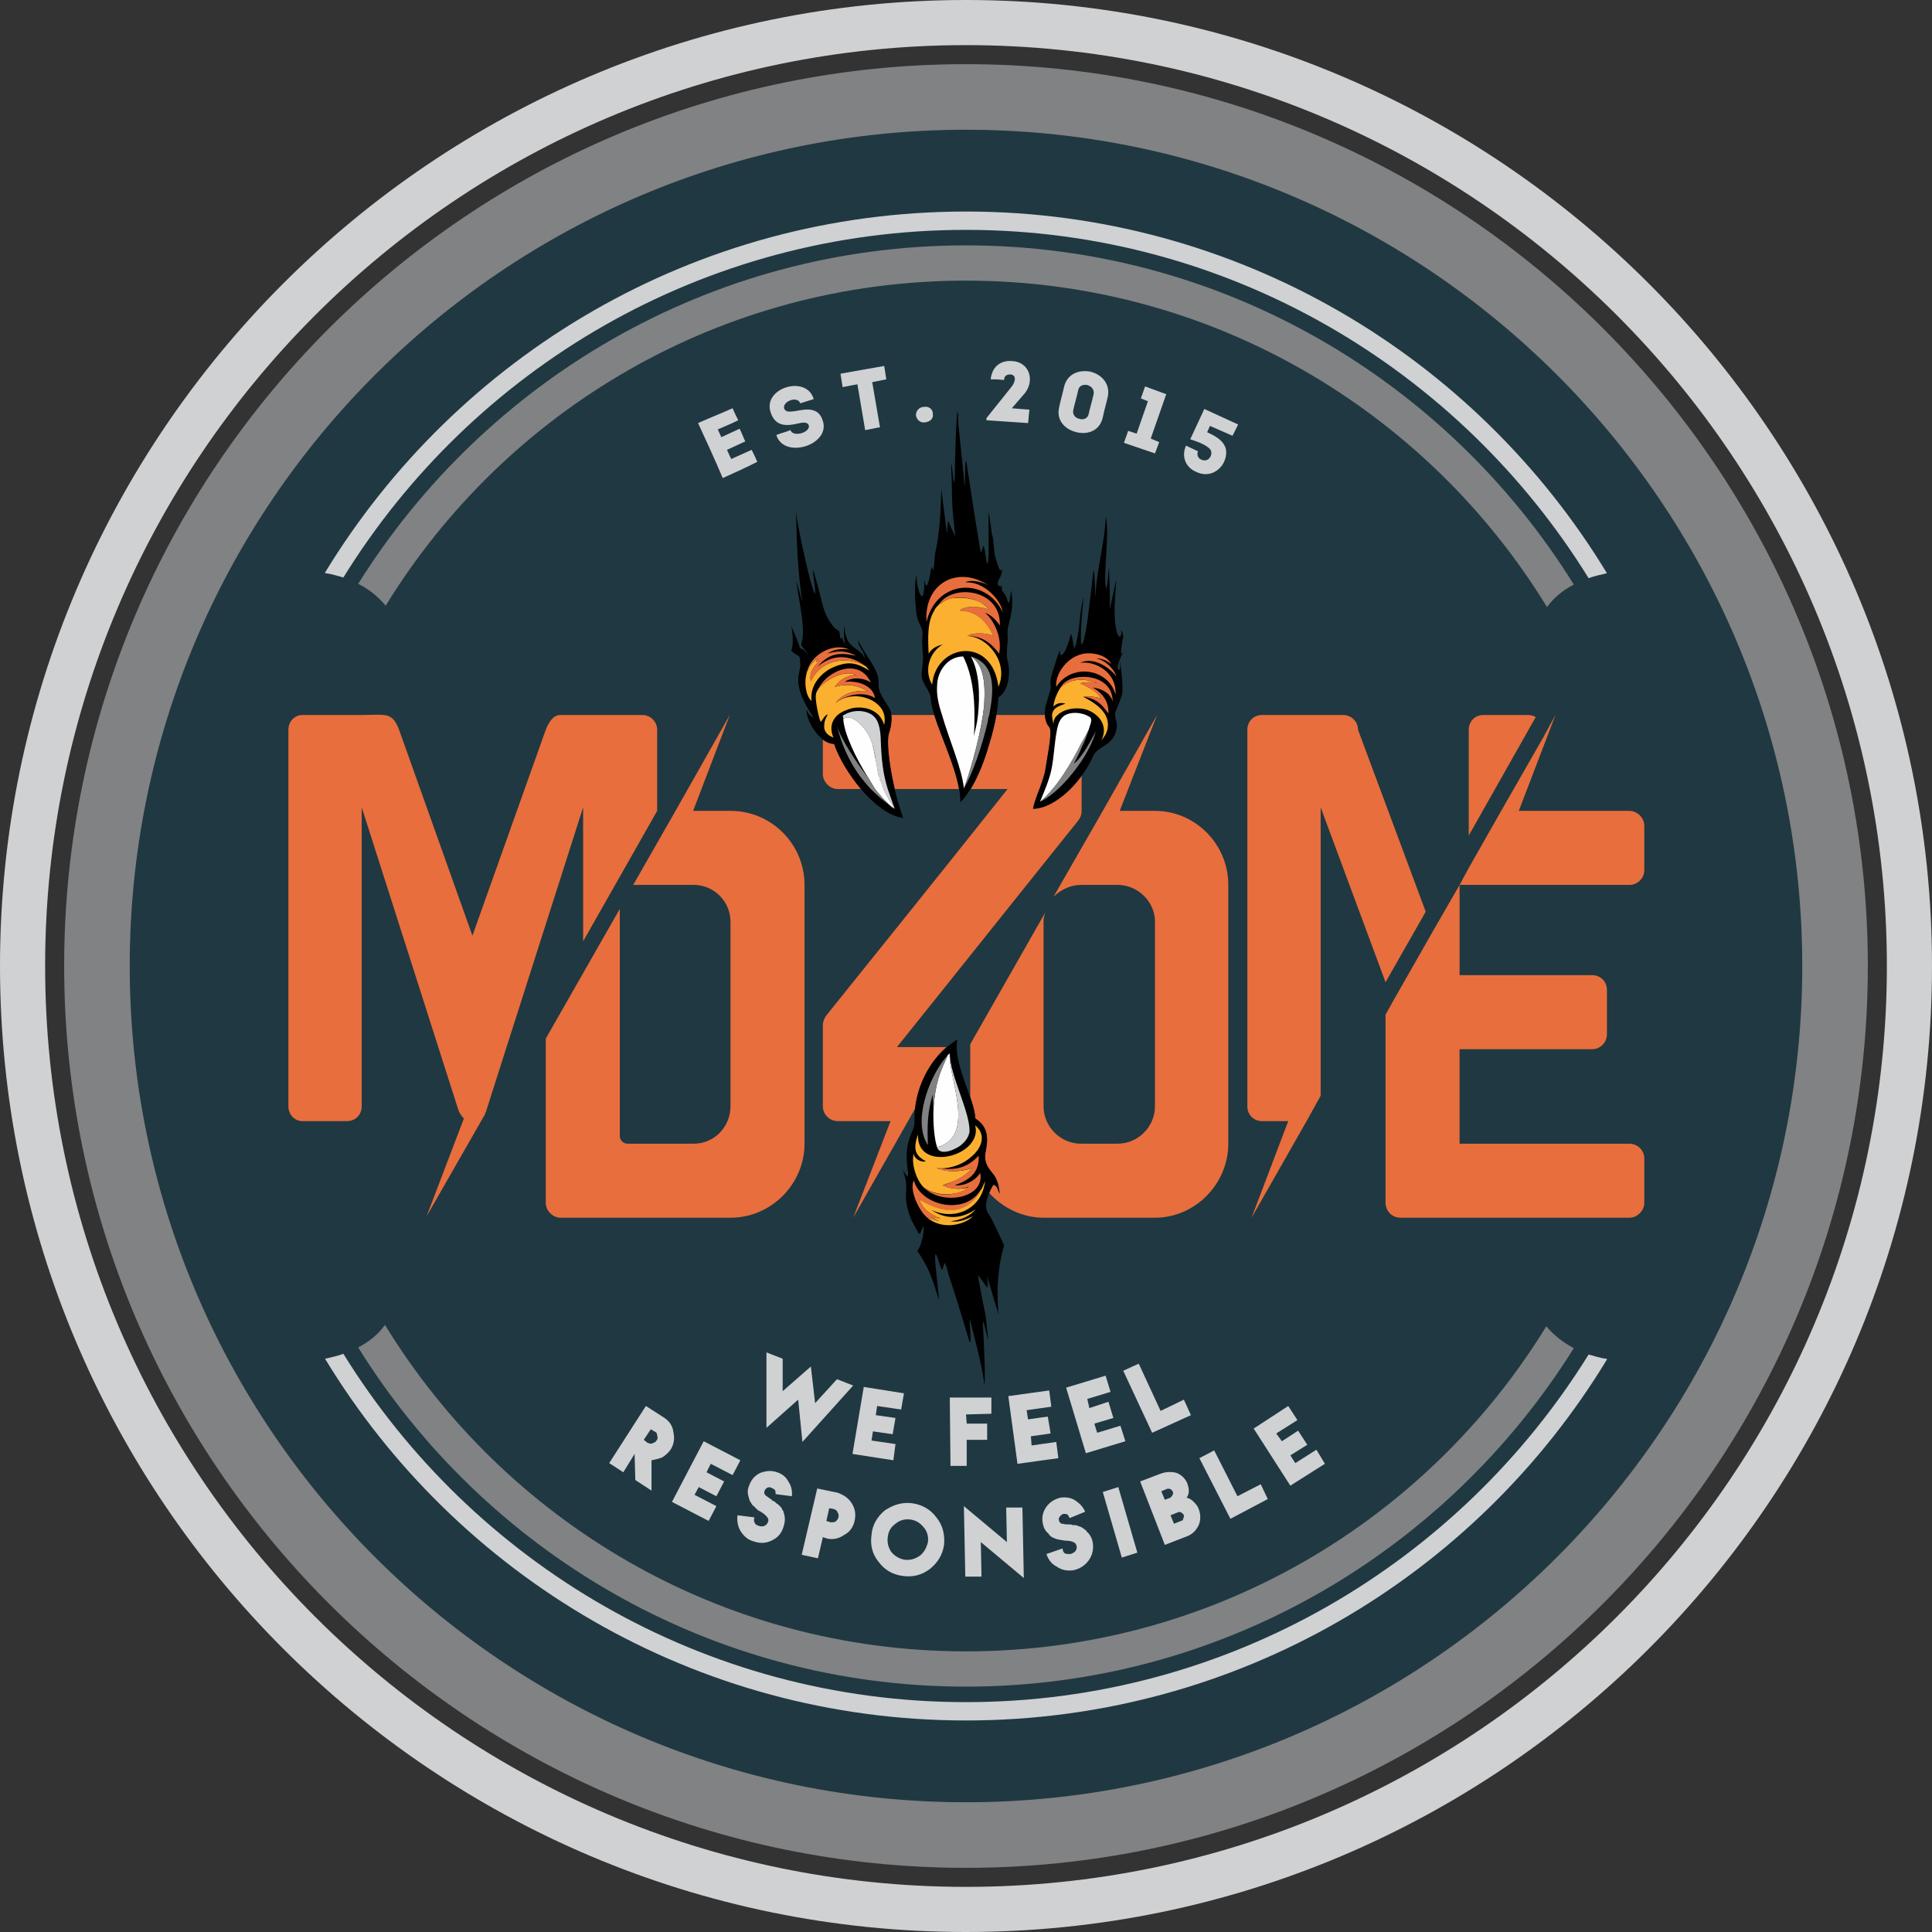 <?xml version="1.0" encoding="UTF-8"?>
<!-- Creator: CorelDRAW -->
<svg xmlns="http://www.w3.org/2000/svg" xmlns:xlink="http://www.w3.org/1999/xlink" xmlns:xodm="http://www.corel.com/coreldraw/odm/2003" xml:space="preserve" width="96px" height="96px" version="1.1" style="shape-rendering:geometricPrecision; text-rendering:geometricPrecision; image-rendering:optimizeQuality; fill-rule:evenodd; clip-rule:evenodd" viewBox="0 0 27.4 27.4">
 <rect x="0" y="0" width="27.4" height="27.4" fill="#333333" stroke="none"/>
 <defs>
  <style type="text/css">
   <![CDATA[
    .fil13 {fill:black}
    .fil6 {fill:black}
    .fil11 {fill:#808284}
    .fil9 {fill:#D0D1D3}
    .fil5 {fill:#E86E3D}
    .fil8 {fill:#E86E3D}
    .fil14 {fill:#FBB12F}
    .fil7 {fill:#FBB12F}
    .fil12 {fill:#FEFEFE}
    .fil10 {fill:#FEFEFE}
    .fil0 {fill:#203841;fill-rule:nonzero}
    .fil3 {fill:#808284;fill-rule:nonzero}
    .fil1 {fill:#808284;fill-rule:nonzero}
    .fil2 {fill:#D0D1D3;fill-rule:nonzero}
    .fil4 {fill:#D0D1D3;fill-rule:nonzero}
   ]]>
  </style>
 </defs>
 <g id="Layer_x0020_1">
  <g id="_2551676527392">
   <path class="fil0" d="M13.7 25.56c-6.54,0 -11.86,-5.32 -11.86,-11.86 0,-6.54 5.32,-11.86 11.86,-11.86 6.54,0 11.86,5.32 11.86,11.86 0,6.54 -5.32,11.86 -11.86,11.86z"></path>
   <g>
    <path class="fil1" d="M5.47 8.59c1.7,-2.77 4.75,-4.61 8.23,-4.61 3.48,0 6.54,1.85 8.24,4.63 0.1,-0.14 0.23,-0.24 0.38,-0.32 -1.79,-2.88 -4.98,-4.81 -8.62,-4.81 -3.63,0 -6.82,1.92 -8.62,4.8 0.16,0.08 0.28,0.18 0.39,0.31z"></path>
    <path class="fil2" d="M4.87 8.19c1.83,-2.96 5.1,-4.93 8.83,-4.93 3.73,0 7,1.98 8.83,4.94 0.08,-0.03 0.17,-0.05 0.26,-0.07 -1.86,-3.07 -5.24,-5.13 -9.09,-5.13 -3.85,0 -7.22,2.05 -9.09,5.12 0,0.01 0.01,0.01 0.01,0.01 0.09,0.01 0.17,0.04 0.25,0.06z"></path>
    <path class="fil1" d="M21.93 18.81c-1.7,2.77 -4.75,4.61 -8.23,4.61 -3.48,0 -6.54,-1.85 -8.24,-4.63 -0.1,0.14 -0.23,0.24 -0.38,0.32 1.79,2.88 4.98,4.81 8.62,4.81 3.63,0 6.82,-1.92 8.62,-4.8 -0.15,-0.08 -0.28,-0.18 -0.39,-0.31z"></path>
    <path class="fil2" d="M22.53 19.21c-1.83,2.95 -5.1,4.93 -8.83,4.93 -3.73,0 -7,-1.98 -8.83,-4.94 -0.08,0.03 -0.17,0.05 -0.26,0.07 1.86,3.07 5.24,5.13 9.09,5.13 3.85,0 7.23,-2.05 9.09,-5.12 0,-0.01 0,-0.01 -0.01,-0.01 -0.09,-0.01 -0.17,-0.04 -0.25,-0.06z"></path>
   </g>
   <path class="fil3" d="M13.7 25.56c-6.54,0 -11.86,-5.32 -11.86,-11.86 0,-6.54 5.32,-11.86 11.86,-11.86 6.54,0 11.86,5.32 11.86,11.86 0,6.54 -5.32,11.86 -11.86,11.86zm0 -24.65c-7.05,0 -12.79,5.74 -12.79,12.79 0,7.05 5.74,12.79 12.79,12.79 7.05,0 12.79,-5.74 12.79,-12.79 0,-7.05 -5.74,-12.79 -12.79,-12.79z"></path>
   <path class="fil4" d="M13.7 26.76c-7.2,0 -13.06,-5.86 -13.06,-13.06 0,-7.2 5.86,-13.06 13.06,-13.06 7.2,0 13.06,5.86 13.06,13.06 0,7.2 -5.86,13.06 -13.06,13.06zm0 -26.76c-7.55,0 -13.7,6.15 -13.7,13.7 0,7.56 6.15,13.7 13.7,13.7 7.55,0 13.7,-6.14 13.7,-13.7 0,-7.55 -6.15,-13.7 -13.7,-13.7z"></path>
   <path class="fil4" d="M10.39 5.79c-0.18,0.08 -0.31,0.13 -0.49,0.21 0.12,0.26 0.24,0.52 0.35,0.78 0.18,-0.08 0.31,-0.14 0.49,-0.23 -0.02,-0.05 -0.05,-0.11 -0.08,-0.17 -0.11,0.05 -0.18,0.08 -0.29,0.13 -0.02,-0.04 -0.04,-0.09 -0.06,-0.13l0.26 -0.12c-0.03,-0.06 -0.05,-0.12 -0.08,-0.18l-0.26 0.12 -0.05 -0.11c0.11,-0.05 0.17,-0.07 0.29,-0.13 -0.03,-0.06 -0.06,-0.12 -0.08,-0.17zm0.82 0.31c-0.07,0.03 -0.13,0.04 -0.2,0.07 0.11,0.35 0.77,0.14 0.66,-0.2 -0.06,-0.2 -0.23,-0.17 -0.39,-0.14 -0.08,0.01 -0.14,0.02 -0.16,-0.04 -0.02,-0.1 0.19,-0.18 0.23,-0.07 0.07,-0.02 0.12,-0.04 0.19,-0.06 -0.1,-0.35 -0.73,-0.16 -0.61,0.19 0.06,0.18 0.19,0.2 0.37,0.16 0.08,-0.02 0.15,-0.03 0.17,0.02 0.03,0.1 -0.22,0.18 -0.26,0.07zm0.95 -0.65l0.11 0.65c0.07,-0.01 0.14,-0.03 0.21,-0.04l-0.11 -0.64 0.2 -0.04c-0.01,-0.06 -0.02,-0.12 -0.03,-0.19l-0.62 0.11c0.01,0.06 0.02,0.12 0.03,0.19l0.21 -0.04zm0.96 0.54c0.07,-0.01 0.12,-0.05 0.11,-0.12 0,-0.07 -0.06,-0.11 -0.12,-0.1 -0.07,0 -0.12,0.05 -0.12,0.12 0.01,0.07 0.07,0.11 0.13,0.1zm1.23 -0.51l-0.36 0.45 0 0.03 0.59 0.04c0.01,-0.07 0.01,-0.12 0.02,-0.19l-0.25 -0.02 0.19 -0.22c0.14,-0.19 0.05,-0.44 -0.19,-0.45 -0.15,-0.01 -0.28,0.07 -0.3,0.26 0.07,0 0.12,0 0.19,0.01 0,-0.06 0.04,-0.08 0.09,-0.08 0.1,0.01 0.06,0.12 0.02,0.17l0 0zm1.11 -0.21c-0.17,-0.03 -0.33,0.04 -0.37,0.22 -0.02,0.09 -0.05,0.19 -0.07,0.29 -0.04,0.18 0.08,0.31 0.25,0.35 0.17,0.04 0.33,-0.03 0.37,-0.21 0.02,-0.1 0.05,-0.2 0.07,-0.29 0.04,-0.18 -0.08,-0.32 -0.25,-0.36zm-0.15 0.67c-0.06,-0.01 -0.1,-0.06 -0.09,-0.12 0.02,-0.09 0.05,-0.19 0.07,-0.28 0.01,-0.07 0.07,-0.09 0.13,-0.08 0.06,0.02 0.1,0.06 0.09,0.13 -0.02,0.09 -0.05,0.19 -0.07,0.28 -0.01,0.06 -0.07,0.09 -0.13,0.07zm0.97 -0.25l-0.16 0.46 -0.12 -0.04 -0.06 0.17 0.44 0.15 0.06 -0.16 -0.12 -0.05 0.22 -0.63 -0.3 -0.11 -0.06 0.17 0.1 0.04zm0.88 0.35l0.32 0.14 0.08 -0.16 -0.48 -0.22 -0.2 0.43c0.06,0.02 0.19,0.06 0.26,0.12 0.04,0.03 0.05,0.07 0.03,0.12 -0.03,0.06 -0.08,0.07 -0.13,0.05 -0.05,-0.02 -0.07,-0.07 -0.05,-0.12l-0.17 -0.08c-0.07,0.16 0,0.31 0.14,0.37 0.18,0.09 0.34,-0.01 0.4,-0.14 0.1,-0.23 -0.06,-0.34 -0.24,-0.42l0.04 -0.09z"></path>
   <path class="fil4" d="M9.16 19.94l0.25 0.16c0.08,0.05 0.13,0.12 0.14,0.21 0.02,0.09 0.01,0.17 -0.04,0.25 -0.03,0.04 -0.07,0.08 -0.12,0.11 -0.05,0.02 -0.1,0.03 -0.15,0.04l0 0.43 -0.23 -0.15 -0.01 -0.37 0 0 -0.16 0.26 -0.2 -0.13 0.52 -0.81zm0.07 0.33l-0.1 0.15 0.05 0.04c0.02,0.01 0.05,0.02 0.07,0.01 0.03,-0.01 0.05,-0.02 0.06,-0.04 0.02,-0.02 0.02,-0.05 0.01,-0.07 0,-0.03 -0.01,-0.05 -0.04,-0.06l-0.05 -0.03zm1.16 0.65l-0.31 -0.16 -0.06 0.12 0.25 0.13 -0.11 0.21 -0.25 -0.13 -0.06 0.11 0.31 0.16 -0.11 0.21 -0.52 -0.27 0.45 -0.86 0.52 0.27 -0.11 0.21zm0.4 0.52c-0.02,-0.01 -0.04,-0.02 -0.05,-0.03 -0.02,-0.02 -0.03,-0.03 -0.05,-0.05 -0.02,-0.01 -0.03,-0.03 -0.04,-0.05 -0.02,-0.02 -0.02,-0.04 -0.03,-0.07 -0.02,-0.06 -0.02,-0.11 0,-0.16 0.03,-0.09 0.08,-0.15 0.16,-0.19 0.08,-0.03 0.16,-0.04 0.24,-0.01 0.07,0.02 0.13,0.07 0.16,0.13 0.04,0.06 0.06,0.13 0.05,0.21l-0.23 -0.03c0,-0.02 0,-0.04 -0.01,-0.06 -0.01,-0.01 -0.03,-0.02 -0.05,-0.03 -0.02,-0.01 -0.04,-0.01 -0.06,0 -0.02,0.01 -0.03,0.03 -0.04,0.05 0,0.01 0,0.02 0,0.04 0.01,0 0.01,0.01 0.02,0.02 0.01,0.01 0.03,0.02 0.07,0.05 0,0 0.01,0 0.02,0.02 0.02,0.01 0.03,0.01 0.04,0.02 0,0 0.01,0.01 0.02,0.02 0.02,0.01 0.03,0.02 0.03,0.02 0.01,0.01 0.02,0.02 0.03,0.03 0.01,0.01 0.02,0.02 0.02,0.03 0,0.01 0.01,0.02 0.02,0.03 0,0.02 0.01,0.03 0.01,0.04 0.02,0.07 0.01,0.13 -0.01,0.19 -0.03,0.09 -0.08,0.15 -0.17,0.19 -0.08,0.04 -0.17,0.04 -0.25,0.01 -0.08,-0.02 -0.14,-0.07 -0.19,-0.15 -0.04,-0.07 -0.05,-0.15 -0.04,-0.22l0.24 0.03c-0.01,0.03 -0.01,0.05 0,0.07 0.01,0.03 0.03,0.04 0.06,0.05 0.03,0.01 0.06,0.01 0.08,0 0.03,-0.01 0.04,-0.03 0.05,-0.05 0.01,-0.02 0.01,-0.04 0,-0.06 -0.02,-0.03 -0.05,-0.06 -0.1,-0.09zm0.8 -0.33l0.29 0.06c0.08,0.03 0.15,0.07 0.2,0.15 0.05,0.08 0.06,0.16 0.04,0.25 -0.02,0.09 -0.07,0.16 -0.15,0.2 -0.07,0.05 -0.16,0.07 -0.24,0.05l-0.06 -0.02 -0.07 0.3 -0.23 -0.05 0.22 -0.94zm0.17 0.28l-0.04 0.18 0.06 0.02c0.02,0 0.05,0 0.07,-0.01 0.02,-0.02 0.04,-0.04 0.04,-0.06 0.01,-0.03 0,-0.05 -0.01,-0.07 -0.01,-0.03 -0.03,-0.04 -0.06,-0.05l-0.06 -0.01zm0.79 0.03c0.12,-0.08 0.25,-0.12 0.39,-0.1 0.14,0.02 0.26,0.09 0.34,0.2 0.09,0.11 0.12,0.24 0.11,0.38 -0.02,0.15 -0.09,0.26 -0.2,0.35 -0.12,0.09 -0.24,0.12 -0.39,0.1 -0.14,-0.02 -0.25,-0.08 -0.34,-0.2 -0.09,-0.11 -0.12,-0.24 -0.1,-0.38 0.01,-0.14 0.08,-0.26 0.19,-0.35zm0.55 0.24c-0.05,-0.06 -0.11,-0.1 -0.19,-0.11 -0.08,-0.01 -0.15,0.01 -0.21,0.06 -0.07,0.05 -0.1,0.11 -0.11,0.19 -0.01,0.08 0.01,0.15 0.05,0.21 0.05,0.06 0.12,0.1 0.19,0.11 0.08,0.01 0.15,-0.01 0.22,-0.06 0.06,-0.05 0.09,-0.11 0.11,-0.19 0.01,-0.08 -0.01,-0.15 -0.06,-0.21zm1.18 0.21l-0.01 -0.49 0.23 0 0.02 1 -0.61 -0.51 0.01 0.49 -0.23 0 -0.02 -1 0.61 0.51zm0.83 -0.02c-0.02,0 -0.05,-0.01 -0.06,-0.01 -0.02,0 -0.04,-0.01 -0.06,-0.01 -0.03,-0.01 -0.05,-0.02 -0.07,-0.03 -0.02,-0.01 -0.04,-0.03 -0.05,-0.05 -0.05,-0.04 -0.07,-0.09 -0.08,-0.14 -0.02,-0.09 0,-0.17 0.05,-0.24 0.05,-0.07 0.12,-0.11 0.2,-0.13 0.08,-0.01 0.15,0 0.21,0.04 0.06,0.04 0.11,0.09 0.14,0.16l-0.22 0.09c-0.01,-0.02 -0.02,-0.04 -0.03,-0.05 -0.02,-0.01 -0.04,-0.01 -0.06,-0.01 -0.02,0.01 -0.04,0.02 -0.05,0.04 -0.01,0.01 -0.02,0.03 -0.01,0.06 0,0.01 0.01,0.02 0.02,0.03 0,0 0.01,0.01 0.02,0.01 0.02,0 0.04,0.01 0.08,0.01 0,0 0.02,0 0.04,0 0.02,0 0.03,0.01 0.03,0.01 0.01,0 0.02,0 0.04,0 0.02,0 0.03,0.01 0.04,0.01 0,0 0.01,0.01 0.03,0.01 0.01,0.01 0.03,0.01 0.03,0.02 0.01,0 0.02,0.01 0.03,0.02 0.02,0.01 0.03,0.02 0.03,0.03 0.05,0.04 0.08,0.1 0.09,0.17 0.01,0.09 -0.01,0.17 -0.06,0.24 -0.06,0.08 -0.13,0.12 -0.22,0.14 -0.08,0.01 -0.16,0 -0.23,-0.05 -0.08,-0.04 -0.12,-0.1 -0.15,-0.18l0.23 -0.08c0,0.03 0.01,0.05 0.03,0.07 0.02,0.01 0.05,0.01 0.08,0.01 0.03,-0.01 0.05,-0.02 0.07,-0.04 0.02,-0.02 0.02,-0.05 0.02,-0.07 -0.01,-0.02 -0.01,-0.04 -0.03,-0.05 -0.03,-0.02 -0.07,-0.03 -0.13,-0.03zm1.02 0.17l-0.22 0.07 -0.27 -0.93 0.22 -0.07 0.27 0.93zm0.04 -1.01l0.29 -0.11c0.08,-0.03 0.16,-0.03 0.23,-0.01 0.07,0.03 0.12,0.08 0.15,0.15 0.01,0.03 0.02,0.07 0.02,0.1 0,0.04 -0.01,0.07 -0.03,0.1 0.04,0.01 0.07,0.03 0.1,0.06 0.04,0.04 0.06,0.07 0.07,0.1 0.03,0.08 0.03,0.16 0,0.23 -0.04,0.08 -0.09,0.13 -0.17,0.16l-0.31 0.12 -0.35 -0.9zm0.3 0.14l0.05 0.12 0.08 -0.03c0.01,-0.01 0.02,-0.02 0.03,-0.04 0.01,-0.02 0.01,-0.03 0,-0.05 -0.01,-0.01 -0.02,-0.03 -0.03,-0.03 -0.02,-0.01 -0.04,-0.01 -0.06,0l-0.07 0.03zm0.18 0.46l0.1 -0.04c0.01,0 0.03,-0.01 0.03,-0.03 0.01,-0.02 0.01,-0.03 0.01,-0.05 -0.01,-0.02 -0.02,-0.03 -0.04,-0.04 -0.01,-0.01 -0.03,-0.01 -0.05,0l-0.1 0.04 0.05 0.12zm0.9 -0.39l0.33 -0.17 0.1 0.21 -0.53 0.28 -0.44 -0.86 0.21 -0.11 0.33 0.65zm0.85 -1.08l-0.3 0.19 0.08 0.11 0.23 -0.15 0.13 0.2 -0.24 0.15 0.07 0.11 0.3 -0.19 0.12 0.2 -0.49 0.31 -0.52 -0.81 0.49 -0.32 0.13 0.2z"></path>
   <path class="fil4" d="M11.56 19.9l0.31 -0.34 0.23 0.09 -0.72 0.8 -0.06 -0.6 -0.45 0.4 0 -1.07 0.23 0.09 0 0.46 0.4 -0.35 0.06 0.52zm1.22 0.09l-0.34 -0.05 -0.02 0.13 0.28 0.04 -0.04 0.23 -0.28 -0.04 -0.02 0.13 0.34 0.05 -0.03 0.23 -0.58 -0.09 0.16 -0.95 0.57 0.09 -0.04 0.23zm1.28 0.06l-0.36 0.01 0.01 0.13 0.29 0 0 0.23 -0.29 0 0 0.37 -0.23 0 -0.01 -0.97 0.59 0 0 0.23zm0.85 -0.1l-0.35 0.05 0.02 0.13 0.28 -0.04 0.04 0.24 -0.28 0.04 0.01 0.13 0.35 -0.05 0.03 0.23 -0.58 0.08 -0.13 -0.96 0.58 -0.08 0.03 0.23zm0.84 -0.21l-0.33 0.1 0.03 0.13 0.27 -0.09 0.07 0.23 -0.27 0.08 0.04 0.13 0.33 -0.1 0.07 0.22 -0.56 0.17 -0.28 -0.93 0.56 -0.17 0.07 0.23zm0.71 0.27l0.33 -0.16 0.1 0.22 -0.55 0.25 -0.41 -0.88 0.22 -0.1 0.31 0.67z"></path>
   <g>
    <path class="fil5" d="M9.32 11.5l0 -1.15c0,-0.12 -0.1,-0.21 -0.21,-0.21l-1.16 0c-0.11,0 -0.17,0.11 -0.21,0.21l-1.04 2.92 -1.04 -2.92c-0.1,-0.26 -0.19,-0.21 -0.53,-0.21l-0.84 0c-0.11,0 -0.2,0.09 -0.2,0.21 0,1.78 0,3.56 0,5.34 0,0.12 0.09,0.21 0.2,0.21l0.63 0c0.12,0 0.21,-0.09 0.21,-0.21 0,-1.41 0,-2.83 0,-4.24l1.37 4.29c0.02,0.05 0.05,0.1 0.08,0.12l-0.53 1.39 0.83 -1.45c0,-0.01 0,-0.01 0,-0.01 0.01,-0.02 0.02,-0.04 0.02,-0.05l1.37 -4.29c0,0.63 0,1.26 0,1.9l1.05 -1.85z"></path>
    <path class="fil5" d="M10.35 10.14l-0.77 1.36 -0.6 1.05 0.86 0c0.29,0 0.52,0.24 0.52,0.52l0 2.62c0,0.29 -0.23,0.53 -0.52,0.53l-0.94 0c-0.06,0 -0.11,-0.05 -0.11,-0.11l0 -3.22 -1.05 1.84 0 2.33c0,0.11 0.1,0.21 0.21,0.21l2.41 0c0.58,0 1.05,-0.48 1.05,-1.05l0 -3.67c0,-0.58 -0.47,-1.05 -1.05,-1.05l-0.53 0 0.52 -1.36z"></path>
    <path class="fil5" d="M12.61 10.39c-0.04,0.1 0,0.46 0.08,0.8l0.91 0c-0.06,-0.34 -0.26,-0.75 -0.35,-1.05l-0.61 0c0.01,0.09 -0.01,0.19 -0.03,0.25z"></path>
    <path class="fil5" d="M12.21 11.19c-0.18,-0.22 -0.32,-0.46 -0.38,-0.64 -0.05,0 -0.11,-0.02 -0.16,-0.06 0,0.16 0,0.32 0,0.49 0,0.11 0.1,0.21 0.21,0.21l0.33 0z"></path>
    <path class="fil5" d="M14.03 10.55c-0.06,0.22 -0.15,0.45 -0.26,0.64l0.52 0c-0.85,1.07 -1.71,2.14 -2.57,3.21 -0.03,0.04 -0.05,0.09 -0.05,0.14l0 1.15c0,0.12 0.1,0.21 0.21,0.21l0.75 0 -0.53 1.37 0.88 -1.55c0.04,-0.33 0.19,-0.65 0.44,-0.87 -0.23,0 -0.46,0 -0.7,0 0.86,-1.07 1.71,-2.14 2.57,-3.21 0.03,-0.04 0.05,-0.08 0.05,-0.14 0,-0.16 0,-0.33 0,-0.5 -0.19,0.27 -0.47,0.47 -0.69,0.47 0.04,-0.19 0.15,-0.38 0.18,-0.58 0.03,-0.2 0.1,-0.53 0.05,-0.58 -0.03,-0.03 -0.06,-0.1 -0.06,-0.17l-0.69 0c-0.02,0.12 -0.05,0.25 -0.1,0.41z"></path>
    <path class="fil5" d="M15.64 11.5l-0.7 1.22c0.1,-0.1 0.24,-0.17 0.39,-0.17l0.52 0c0.29,0 0.53,0.24 0.53,0.52l0 2.62c0,0.29 -0.24,0.53 -0.53,0.53l-0.52 0c-0.29,0 -0.53,-0.24 -0.53,-0.53l0 -2.62c0,-0.05 0.01,-0.1 0.03,-0.14l-1.07 1.88 0 0.04 0 0.7c0.04,0.13 0.07,0.24 0.07,0.31 0.01,0.01 0.03,0.02 0.04,0.03 0.21,0.16 0.1,0.42 0.1,0.51 0,0.11 0.05,0.17 0.13,0.27 0.07,0.1 0.07,0.23 0.08,0.26 -0.05,-0.09 -0.02,-0.09 -0.09,-0.13 -0.01,0.02 -0.04,0.06 -0.06,0.12 0.19,0.21 0.47,0.35 0.77,0.35l1.58 0c0.57,0 1.04,-0.48 1.04,-1.05l0 -3.67c0,-0.58 -0.47,-1.05 -1.04,-1.05l-0.5 0 0.53 -1.36 -0.77 1.36z"></path>
    <path class="fil5" d="M17.69 10.35c0,1.78 0,3.56 0,5.34 0,0.12 0.09,0.21 0.21,0.21l0.37 0 -0.52 1.37 0.78 -1.37 0.2 -0.36c0,-1.36 0,-2.73 0,-4.09l0.92 2.48 0.57 -1c-0.32,-0.86 -0.64,-1.72 -0.96,-2.58 0,-0.12 -0.1,-0.21 -0.21,-0.21l-1.15 0c-0.12,0 -0.21,0.09 -0.21,0.21z"></path>
    <path class="fil5" d="M21.29 11.5l-0.46 0.81 -0.13 0.24 2.41 0c0.11,0 0.21,-0.09 0.21,-0.21l0 -0.63c0,-0.11 -0.1,-0.21 -0.21,-0.21l-1.57 0 0.52 -1.36 -0.18 0.33 -0.59 1.03z"></path>
    <path class="fil5" d="M20.83 11.85l0.95 -1.68c-0.03,-0.02 -0.07,-0.03 -0.11,-0.03l-0.63 0c-0.12,0 -0.21,0.09 -0.21,0.21l0 1.5z"></path>
    <path class="fil5" d="M20.7 13.83l0 -1.28 -0.38 0.66 -0.57 1 -0.1 0.18c0,0.89 0,1.78 0,2.67 0,0.11 0.09,0.21 0.21,0.21l3.25 0c0.11,0 0.21,-0.1 0.21,-0.21l0 -0.63c0,-0.12 -0.1,-0.21 -0.21,-0.21l-2.41 0 0 -1.34 1.88 0c0.12,0 0.21,-0.1 0.21,-0.21l0 -0.63c0,-0.12 -0.09,-0.21 -0.21,-0.21l-1.88 0z"></path>
   </g>
   <g>
    <g>
     <path class="fil6" d="M12.17 9.08c0.07,0.17 0.3,0.42 0.29,0.59 -0.01,0.15 0.06,0.22 0.15,0.37 0.06,0.09 0.03,0.27 0,0.35 -0.06,0.15 0.05,0.82 0.2,1.21 -0.41,-0.05 -0.87,-0.7 -0.98,-1.05 -0.21,0 -0.41,-0.35 -0.39,-0.49 0.02,0.07 0.05,0.09 0.1,0.12 -0.34,-0.5 -0.18,-0.63 -0.19,-0.76 -0.01,-0.16 0,-0.08 -0.13,-0.19 0.04,-0.08 0.02,-0.27 0,-0.36 -0.01,0 0.1,0.21 0.12,0.31 0.01,0.02 0.03,0.02 0.05,0.03 0.02,0.01 0.08,0.09 0.07,0.07 -0.09,-0.14 -0.11,-0.11 -0.09,-0.17 0.06,-0.19 -0.05,-0.65 -0.08,-0.88 0.03,0.1 0.06,0.2 0.09,0.31 -0.07,-0.44 -0.08,-0.86 -0.09,-1.28 0.02,0.21 0.22,1.13 0.27,1.16 0.02,0 -0.06,-0.44 -0.02,-0.31 0.05,0.16 0.09,0.32 0.13,0.48 0.03,0.12 0.09,0.23 0.17,0.32 0,0 0.06,0.04 0.06,0.04 0.03,0.1 0,0.14 0.04,0.09 0,0 0.04,0.12 0.04,0.08 -0.01,-0.1 -0.02,-0.2 0,-0.24 0,0.02 -0.01,0.08 0.04,0.2 0.06,0.12 0.22,0.15 0.24,0.26 0.01,-0.1 -0.09,-0.15 -0.09,-0.26z"></path>
     <g>
      <path class="fil7" d="M11.51 9.94c-0.03,-0.23 0.15,-0.42 0.34,-0.49 0.21,-0.08 0.31,-0.04 0.48,0.06 -0.02,-0.02 -0.03,-0.04 -0.05,-0.06 -0.25,-0.15 -0.63,-0.11 -0.78,0.21 -0.03,-0.13 0.05,-0.21 0.12,-0.29 -0.03,0.01 -0.03,0.01 -0.05,0.02 0.01,-0.03 0.01,-0.03 0.03,-0.06 -0.1,0.08 -0.13,0.14 -0.15,0.19 0,-0.01 0,-0.01 0,-0.01 0,0.01 -0.01,0.02 -0.01,0.04 -0.04,0.13 -0.01,0.33 0.07,0.39z"></path>
      <path class="fil8" d="M11.59 9.46c0.17,-0.2 0.31,-0.21 0.55,-0.16 -0.15,-0.08 -0.26,-0.07 -0.41,-0.03 0.07,-0.04 0.14,-0.08 0.31,-0.06 -0.22,-0.1 -0.53,0.07 -0.59,0.3 0,0 0,0 0,0.01 0.02,-0.05 0.05,-0.11 0.15,-0.19 -0.02,0.03 -0.02,0.03 -0.03,0.06 0.02,-0.01 0.02,-0.01 0.05,-0.02 -0.07,0.08 -0.15,0.16 -0.12,0.29 0.15,-0.32 0.53,-0.36 0.78,-0.21 -0.23,-0.17 -0.47,-0.18 -0.69,0.01z"></path>
      <path class="fil7" d="M11.57 9.86c-0.01,0.07 0.04,0.32 0.07,0.38 0.04,-0.05 0.05,-0.09 0.1,-0.11 -0.02,0.04 -0.05,0.09 -0.05,0.15 -0.01,0.07 0.02,0.14 0.13,0.18 -0.06,-0.14 -0.02,-0.25 0.06,-0.32 0.06,-0.05 0.14,-0.08 0.22,-0.1 0.14,-0.02 0.27,0.01 0.36,0.1 0.03,0.03 0.06,0.08 0.08,0.14 0.01,-0.05 0.01,-0.1 0,-0.14 -0.05,-0.23 -0.44,-0.37 -0.69,-0.17 0.12,-0.16 0.32,-0.18 0.45,-0.17 -0.13,-0.08 -0.28,-0.11 -0.46,-0.06 0.08,-0.11 0.18,-0.16 0.3,-0.17 -0.18,-0.08 -0.46,0.09 -0.54,0.21 -0.02,0.03 -0.03,0.06 -0.03,0.08z"></path>
      <path class="fil8" d="M11.85 9.97c0.12,-0.16 0.32,-0.18 0.45,-0.17 -0.13,-0.08 -0.28,-0.11 -0.46,-0.06 0.08,-0.11 0.18,-0.16 0.3,-0.17 -0.18,-0.08 -0.46,0.09 -0.54,0.21 0.14,-0.29 0.59,-0.45 0.75,-0.1 -0.08,-0.06 -0.25,-0.09 -0.37,-0.01 0.19,-0.02 0.4,0.05 0.43,0.23 -0.14,-0.09 -0.38,-0.07 -0.56,0.07z"></path>
      <path class="fil9" d="M12.37 10.14c-0.1,-0.07 -0.27,-0.08 -0.4,0 -0.01,0 -0.01,0.01 -0.02,0.01 0.01,0.02 0.01,0.03 0.01,0.05 0.11,-0.1 0.31,0.12 0.36,0.23 0.09,0.17 0.1,0.38 0.14,0.57 0.02,0.06 0.04,0.12 0.07,0.19 0.04,0.08 0.09,0.18 0.16,0.28 -0.04,-0.1 -0.07,-0.2 -0.1,-0.28 -0.07,-0.23 -0.09,-0.42 -0.1,-0.73 -0.01,-0.18 -0.05,-0.27 -0.12,-0.32 0,0 0,0 0,0z"></path>
      <path class="fil10" d="M12.32 10.43c-0.05,-0.11 -0.25,-0.33 -0.36,-0.23 0.01,0.2 0.18,0.56 0.36,0.84 0.03,0.05 0.06,0.1 0.09,0.15 0.08,0.1 0.15,0.18 0.21,0.23 0.02,0.02 0.05,0.04 0.07,0.05 -0.07,-0.1 -0.12,-0.2 -0.16,-0.28 -0.02,-0.05 -0.03,-0.09 -0.05,-0.13 0,-0.02 -0.01,-0.04 -0.02,-0.06 -0.02,-0.1 -0.03,-0.19 -0.05,-0.27 -0.02,-0.11 -0.04,-0.21 -0.09,-0.3z"></path>
      <path class="fil11" d="M12.32 11.04c-0.2,-0.26 -0.4,-0.57 -0.45,-0.75 0.06,0.26 0.17,0.5 0.32,0.71 0.05,0.06 0.1,0.13 0.16,0.19 0.08,0.08 0.17,0.16 0.27,0.23 -0.06,-0.05 -0.13,-0.13 -0.21,-0.23 -0.03,-0.05 -0.06,-0.1 -0.09,-0.15z"></path>
     </g>
    </g>
    <g>
     <path class="fil6" d="M14.29 8.99c0.01,0.16 -0.03,0.28 0,0.38 0.04,0.14 0.03,0.42 -0.13,0.52 -0.01,0.16 -0.04,0.37 -0.13,0.66 -0.09,0.32 -0.23,0.64 -0.41,0.83 0.01,-0.44 -0.4,-1.14 -0.42,-1.47 -0.01,-0.13 -0.12,-0.2 -0.13,-0.33 0,-0.08 0.03,-0.23 0.02,-0.27 0,-0.02 -0.01,-0.07 -0.01,-0.17 -0.01,-0.05 0.01,-0.13 0,-0.19 -0.01,-0.07 -0.06,-0.12 -0.08,-0.23 -0.04,-0.27 -0.02,-0.54 0,-0.56 -0.01,0.17 0.11,0.53 0.11,0.07 0,-0.06 0.02,0.31 0.1,-0.19l0.03 0.05 0.02 -0.23c0.07,-0.31 0.08,-0.59 0.09,-0.92l0.08 0.63c0.01,-0.04 0,-0.15 0.02,-0.18 0.03,0.08 0.06,0.13 0.09,0.21 0.01,-0.04 -0.01,-0.12 -0.01,-0.17 -0.02,-0.16 -0.03,-0.33 -0.03,-0.5 0,-0.11 -0.01,-0.22 -0.01,-0.32 0,-0.21 0.04,0.43 0.05,0.17 0,-0.12 0.02,-0.89 0.04,-0.95 0.01,0.04 0.01,0.12 0.01,0.17l0.09 0.88c0.01,0.12 0,-0.51 0.03,-0.3 0.06,0.39 0.13,0.85 0.17,1.08 0.01,0.06 0.02,0.14 0.03,0.18 0.01,-0.01 0.01,-0.03 0.02,-0.05 0.01,-0.03 0,-0.02 0.02,-0.05 0.02,0.06 0.03,0.16 0.04,0.22 0.06,0.24 0.01,-0.89 0.04,-0.65l0.03 0.21c0,0.04 0.01,0.06 0.02,0.1 0.02,0.11 0.01,0.22 0.05,0.33 0.01,0.03 0.03,0.1 0.05,0.13 0.01,0.02 0.03,0 0.03,-0.01 0.01,0.09 -0.06,0.16 -0.06,0.19 -0.01,0.06 0.06,0.07 0.07,0.04 0.01,-0.02 -0.04,0.05 0.01,0.1 0.06,0.07 0.06,0.15 0.07,0.15 0.02,0.01 0.04,-0.17 0.04,-0.18 0.06,0.31 -0.07,0.51 -0.05,0.62z"></path>
     <g>
      <path class="fil8" d="M13.14 8.82c0.14,-0.6 0.84,-0.64 1.08,-0.14 -0.02,-0.16 -0.26,-0.44 -0.53,-0.42 0.08,-0.05 0.27,0 0.34,0.05 -0.43,-0.3 -0.93,-0.05 -0.89,0.51z"></path>
      <path class="fil8" d="M14.18 8.87c0.02,-0.52 -0.68,-0.6 -0.87,-0.29 0,0 0,0 0,0 0.18,-0.17 0.57,-0.13 0.72,0.07 -0.07,-0.04 -0.33,-0.08 -0.42,0.01 0.29,0 0.42,0.23 0.48,0.36 -0.07,-0.04 -0.29,-0.06 -0.37,0 0,0 0,0 0,0 0.23,0 0.35,0.12 0.45,0.25 0.05,-0.26 -0.1,-0.5 -0.2,-0.58 0.09,0.03 0.16,0.11 0.21,0.18z"></path>
      <path class="fil7" d="M14.09 9.02c-0.06,-0.13 -0.19,-0.36 -0.48,-0.36 0.09,-0.09 0.35,-0.05 0.42,-0.01 0,0 0,0 0,0 -0.03,-0.04 -0.08,-0.08 -0.13,-0.11 -0.1,-0.05 -0.23,-0.07 -0.34,-0.06 -0.08,0 -0.16,0.03 -0.22,0.08 -0.01,0 -0.02,0.01 -0.03,0.02 0,0 0,0 0,0 -0.02,0.02 -0.05,0.05 -0.06,0.08 -0.1,0.16 -0.09,0.38 -0.08,0.61 0.05,-0.08 0.12,-0.11 0.2,-0.13 -0.19,0.11 -0.27,0.37 -0.15,0.57 0.05,-0.58 0.85,-0.7 0.94,0.03 0.15,-0.34 -0.15,-0.71 -0.44,-0.72 0,0 0,0 0,0 0.08,-0.06 0.3,-0.04 0.37,0z"></path>
      <path class="fil10" d="M13.82 10.14c0,-0.26 -0.03,-0.57 -0.16,-0.83 -0.22,0 -0.37,0.21 -0.37,0.42 -0.01,0.12 0.02,0.26 0.07,0.41 0.1,0.35 0.28,0.75 0.31,1.04 0.06,-0.15 0.21,-0.64 0.27,-1.04 0.01,-0.07 0.02,-0.14 0.02,-0.2 0.02,-0.37 -0.06,-0.55 -0.19,-0.63 0.12,0.22 0.13,0.55 0.1,0.83 -0.01,0.11 -0.04,0.22 -0.06,0.3 0.01,-0.08 0.01,-0.19 0.01,-0.3z"></path>
      <path class="fil11" d="M13.96 9.94c0,0.06 -0.01,0.13 -0.02,0.2 -0.06,0.4 -0.21,0.89 -0.27,1.04 0.12,-0.2 0.26,-0.6 0.34,-0.95 0,-0.03 0.01,-0.06 0.02,-0.09 0.06,-0.32 0.11,-0.72 -0.26,-0.83 0.13,0.08 0.21,0.26 0.19,0.63z"></path>
     </g>
    </g>
    <g>
     <path class="fil6" d="M14.9 9.77c0.01,-0.04 -0.02,-0.11 0.02,-0.21 0.01,-0.05 0.04,-0.12 0.06,-0.2 0.02,-0.06 0.04,-0.11 0.06,-0.15 0,-0.02 -0.02,0.09 0.01,0.08 0.07,-0.01 0.13,-0.28 0.14,-0.3 0.03,0.07 0.02,0.14 0.05,0.21 0.09,-0.28 0.06,-0.52 0.13,-0.73 -0.02,0.12 -0.07,0.74 -0.02,0.66 0.03,-0.03 0.08,-0.36 0.08,-0.39 0.02,-0.17 0.05,-0.39 0.07,-0.59 0.03,-0.25 0.03,0.5 0.04,0.26 0.01,-0.31 0.14,-0.78 0.14,-1.08 0.06,0.19 -0.03,0.79 0,0.98 0,0.02 0.01,0.03 0.01,0.03 0.02,0 0.04,-0.4 0.04,-0.26l0.01 0.37c0,0.06 0,0.12 0,0.19l0.09 -0.42c-0.01,0.24 -0.05,0.51 0.01,0.75 0.01,0.02 0.02,0.08 0.05,0.05 0.01,-0.01 0.02,-0.04 0.01,-0.08 0,-0.02 0.03,0.05 0.03,0.09 0,0.01 -0.02,0.09 -0.03,0.19 0,0.01 -0.01,0.1 0.03,0.02 0.04,-0.06 -0.15,0.26 -0.05,0.26 0.01,-0.01 0,-0.16 0.01,-0.1 0,0.05 0.05,0.35 0.02,0.46 -0.02,0.07 -0.05,0.13 -0.08,0.21 -0.04,0.08 0.01,0.15 0.01,0.22 -0.02,0.3 -0.27,0.27 -0.34,0.44 -0.17,0.38 -0.55,0.74 -0.85,0.74 0.04,-0.19 0.15,-0.38 0.18,-0.58 0.03,-0.2 0.1,-0.53 0.05,-0.58 -0.05,-0.05 -0.08,-0.18 -0.05,-0.3 0.02,-0.08 0.06,-0.19 0.07,-0.24z"></path>
     <g>
      <path class="fil11" d="M15.34 10.53c-0.14,0.28 -0.35,0.64 -0.59,0.84 0.21,-0.1 0.43,-0.34 0.59,-0.58 0.1,-0.15 0.17,-0.3 0.2,-0.42 -0.02,0.04 -0.11,0.22 -0.2,0.34 -0.04,0.06 -0.08,0.1 -0.11,0.12 0.04,-0.08 0.08,-0.15 0.11,-0.23 0.03,-0.06 0.06,-0.13 0.08,-0.19 0.01,-0.02 0.01,-0.04 0.02,-0.06 -0.03,0.05 -0.06,0.12 -0.1,0.18z"></path>
      <path class="fil12" d="M14.75 11.37c0.24,-0.2 0.45,-0.56 0.59,-0.84 0.04,-0.06 0.07,-0.13 0.1,-0.18 0.02,-0.08 0.07,-0.16 0,-0.19 -0.05,-0.03 -0.12,-0.05 -0.19,-0.05 -0.06,0 -0.1,0.01 -0.14,0.03 -0.07,0.04 -0.1,0.11 -0.12,0.21 -0.04,0.21 -0.04,0.38 -0.08,0.57 -0.03,0.14 -0.09,0.28 -0.16,0.45z"></path>
      <path class="fil8" d="M14.98 9.74c0.22,-0.34 0.74,-0.26 0.84,0.11 0.02,-0.32 -0.29,-0.48 -0.5,-0.45 0.23,-0.11 0.5,0.15 0.51,0.2 -0.01,-0.09 -0.15,-0.24 -0.28,-0.26 0.04,-0.01 0.15,0.02 0.21,0.08 -0.06,-0.14 -0.3,-0.18 -0.43,-0.14 -0.22,0.06 -0.37,0.3 -0.35,0.46z"></path>
      <path class="fil7" d="M15.45 10.08c0.17,0.08 0.26,0.24 0.17,0.42 0.05,-0.06 0.08,-0.11 0.09,-0.18 0.03,-0.22 -0.18,-0.35 -0.35,-0.44 0.12,-0.01 0.21,0.01 0.26,0.03 -0.07,-0.12 -0.2,-0.17 -0.3,-0.22 0.11,-0.02 0.18,-0.02 0.25,0 -0.26,-0.1 -0.42,-0.03 -0.52,0.05 -0.05,0.06 -0.11,0.21 -0.11,0.28 0.05,-0.05 0.11,-0.06 0.17,-0.04 -0.12,0.04 -0.18,0.07 -0.19,0.16 0,0.03 0.01,0.08 0.02,0.13 0,-0.05 0.02,-0.1 0.06,-0.13 0.1,-0.1 0.32,-0.12 0.45,-0.06z"></path>
      <path class="fil8" d="M15.36 9.88c0.12,-0.01 0.21,0.01 0.26,0.03 -0.07,-0.12 -0.2,-0.17 -0.3,-0.22 0.11,-0.02 0.18,-0.02 0.25,0 -0.26,-0.1 -0.42,-0.03 -0.52,0.05 0.1,-0.21 0.73,-0.22 0.73,0.21 -0.01,-0.06 -0.08,-0.17 -0.28,-0.2 0.06,0.04 0.23,0.14 0.22,0.37 -0.1,-0.14 -0.17,-0.21 -0.36,-0.24z"></path>
     </g>
    </g>
    <g>
     <path class="fil13" d="M12.8 16.58c0.01,0.03 0.04,0.07 0.07,0.11 0.01,-0.02 0,0 0.01,-0.05 -0.08,-0.48 0.09,-0.57 0.09,-0.72 -0.02,-0.46 0.21,-0.93 0.61,-1.18 -0.08,0.32 0.26,0.89 0.25,1.12 0.01,0.01 0.03,0.02 0.04,0.03 0.21,0.16 0.1,0.42 0.1,0.51 0,0.11 0.05,0.17 0.13,0.27 0.07,0.1 0.07,0.23 0.08,0.26 -0.05,-0.09 -0.02,-0.09 -0.09,-0.13 -0.03,0.04 -0.16,0.28 -0.08,0.4 0.05,0.06 0.23,0.46 0.23,0.46l-0.04 0.16c-0.06,0.29 -0.06,0.53 -0.04,0.82l-0.16 -0.54c0,0.04 0.02,0.13 0,0.16 -0.05,-0.07 -0.08,-0.11 -0.13,-0.18 0,0.05 0.09,0.49 0.11,0.59 0.01,0.1 0.02,0.19 0.03,0.28 0.02,0.19 -0.08,-0.37 -0.07,-0.15 0.01,0.11 0.04,0.79 0.02,0.85 -0.01,-0.2 -0.14,-0.68 -0.2,-0.92 -0.03,-0.1 0.04,0.45 -0.02,0.27 -0.1,-0.34 -0.22,-0.73 -0.29,-0.93 -0.01,-0.05 -0.03,-0.12 -0.05,-0.16 -0.02,0.03 -0.02,0.07 -0.04,0.1 -0.03,-0.05 -0.05,-0.14 -0.07,-0.19 -0.09,-0.21 0.07,0.78 0.01,0.57 -0.08,-0.27 -0.13,-0.41 -0.29,-0.65 0.04,-0.04 0.09,-0.21 0.09,-0.31 0,-0.11 -0.04,0.08 -0.06,0.07 -0.02,-0.01 -0.07,-0.12 -0.11,-0.19 -0.01,-0.02 -0.1,-0.22 -0.08,-0.41 0.02,-0.15 -0.04,-0.28 -0.05,-0.32z"></path>
     <path class="fil10" d="M13.29 16.27c0.57,-0.15 0.15,-1.01 0.18,-1.33 -0.02,0.01 -0.04,0.04 -0.06,0.06 0.01,-0.01 0.02,-0.02 0.03,-0.03 -0.11,0.24 -0.17,0.37 -0.2,0.73 -0.01,0.23 0.01,0.45 0.05,0.57z"></path>
     <path class="fil9" d="M13.47 14.94c-0.03,0.32 0.39,1.18 -0.18,1.33 0.04,0.14 0.29,0.02 0.35,-0.04 0.07,-0.06 0.1,-0.12 0.11,-0.18 0.01,-0.28 -0.28,-0.8 -0.28,-1.11z"></path>
     <path class="fil11" d="M13.24 15.7c0.03,-0.36 0.09,-0.49 0.2,-0.73 -0.01,0.01 -0.02,0.02 -0.03,0.03 -0.24,0.29 -0.47,0.91 -0.25,1.24 -0.01,-0.25 -0.01,-0.47 0.07,-0.72 0,0.04 0,0.16 0.01,0.18z"></path>
     <path class="fil14" d="M13.74 16.84c0,0 0,0 0,-0.01 0,0 0,0.01 0,0.01zm0.02 -0.61c-0.21,0.24 -0.76,0.28 -0.74,-0.14 -0.09,0.24 -0.01,0.31 0.11,0.38 -0.07,0.02 -0.17,-0.04 -0.17,-0.11 -0.04,0.13 0.03,0.37 0.14,0.48 0.19,0.14 0.49,0.12 0.64,0 -0.11,0.03 -0.25,0.03 -0.37,-0.03 0.02,-0.01 0.03,-0.01 0.05,-0.02 0.11,-0.03 0.27,-0.1 0.37,-0.23 -0.07,0.04 -0.31,0.08 -0.46,0.02 -0.01,0 -0.02,0 -0.03,-0.01 0,0 0,0 0,0 -0.01,0 -0.01,-0.01 -0.02,-0.01 0.02,0.01 0.04,0.01 0.06,0.01 0.17,0 0.33,-0.07 0.43,-0.16 0.16,-0.13 0.22,-0.32 0.06,-0.45 0.03,0.11 -0.01,0.2 -0.07,0.27z"></path>
     <path class="fil8" d="M13.91 16.87c-0.21,0.37 -0.85,0.24 -0.95,-0.13 -0.07,0.14 0.08,0.43 0.17,0.51 0,0 0,0 0.01,0.01 0,0 0,0 0,0 0.06,0.02 0.13,0.05 0.19,0.06 -0.05,-0.02 -0.09,-0.04 -0.12,-0.07 0.04,0.02 0.08,0.03 0.13,0.03 -0.13,-0.05 -0.26,-0.13 -0.3,-0.27 0.33,0.22 0.67,0.22 0.86,-0.11 0.01,-0.01 0.01,-0.02 0.01,-0.03z"></path>
     <path class="fil14" d="M13.04 17.01c0.04,0.14 0.17,0.22 0.3,0.27 -0.05,0 -0.09,-0.01 -0.13,-0.03 0.03,0.03 0.07,0.05 0.12,0.07 -0.06,-0.01 -0.14,-0.04 -0.19,-0.06 0.2,0.18 0.51,0.13 0.66,-0.01 -0.09,0.04 -0.19,0.09 -0.32,0.07 0.17,-0.02 0.28,-0.08 0.36,-0.17 -0.21,0.14 -0.42,0.15 -0.63,0.01 0.34,0.16 0.72,-0.02 0.76,-0.41 -0.18,0.48 -0.55,0.5 -0.93,0.26z"></path>
     <path class="fil8" d="M13.28 16.56c0.15,0.09 0.43,0.04 0.51,0 -0.12,0.15 -0.32,0.22 -0.42,0.25 0.12,0.06 0.26,0.06 0.37,0.02 -0.15,0.13 -0.45,0.16 -0.64,0.01 0.27,0.27 0.88,0.15 0.8,-0.21 -0.01,0.05 -0.17,0.2 -0.36,0.18 0.22,-0.08 0.35,-0.18 0.34,-0.42 -0.16,0.17 -0.33,0.22 -0.6,0.17z"></path>
    </g>
   </g>
  </g>
 </g>
</svg>
